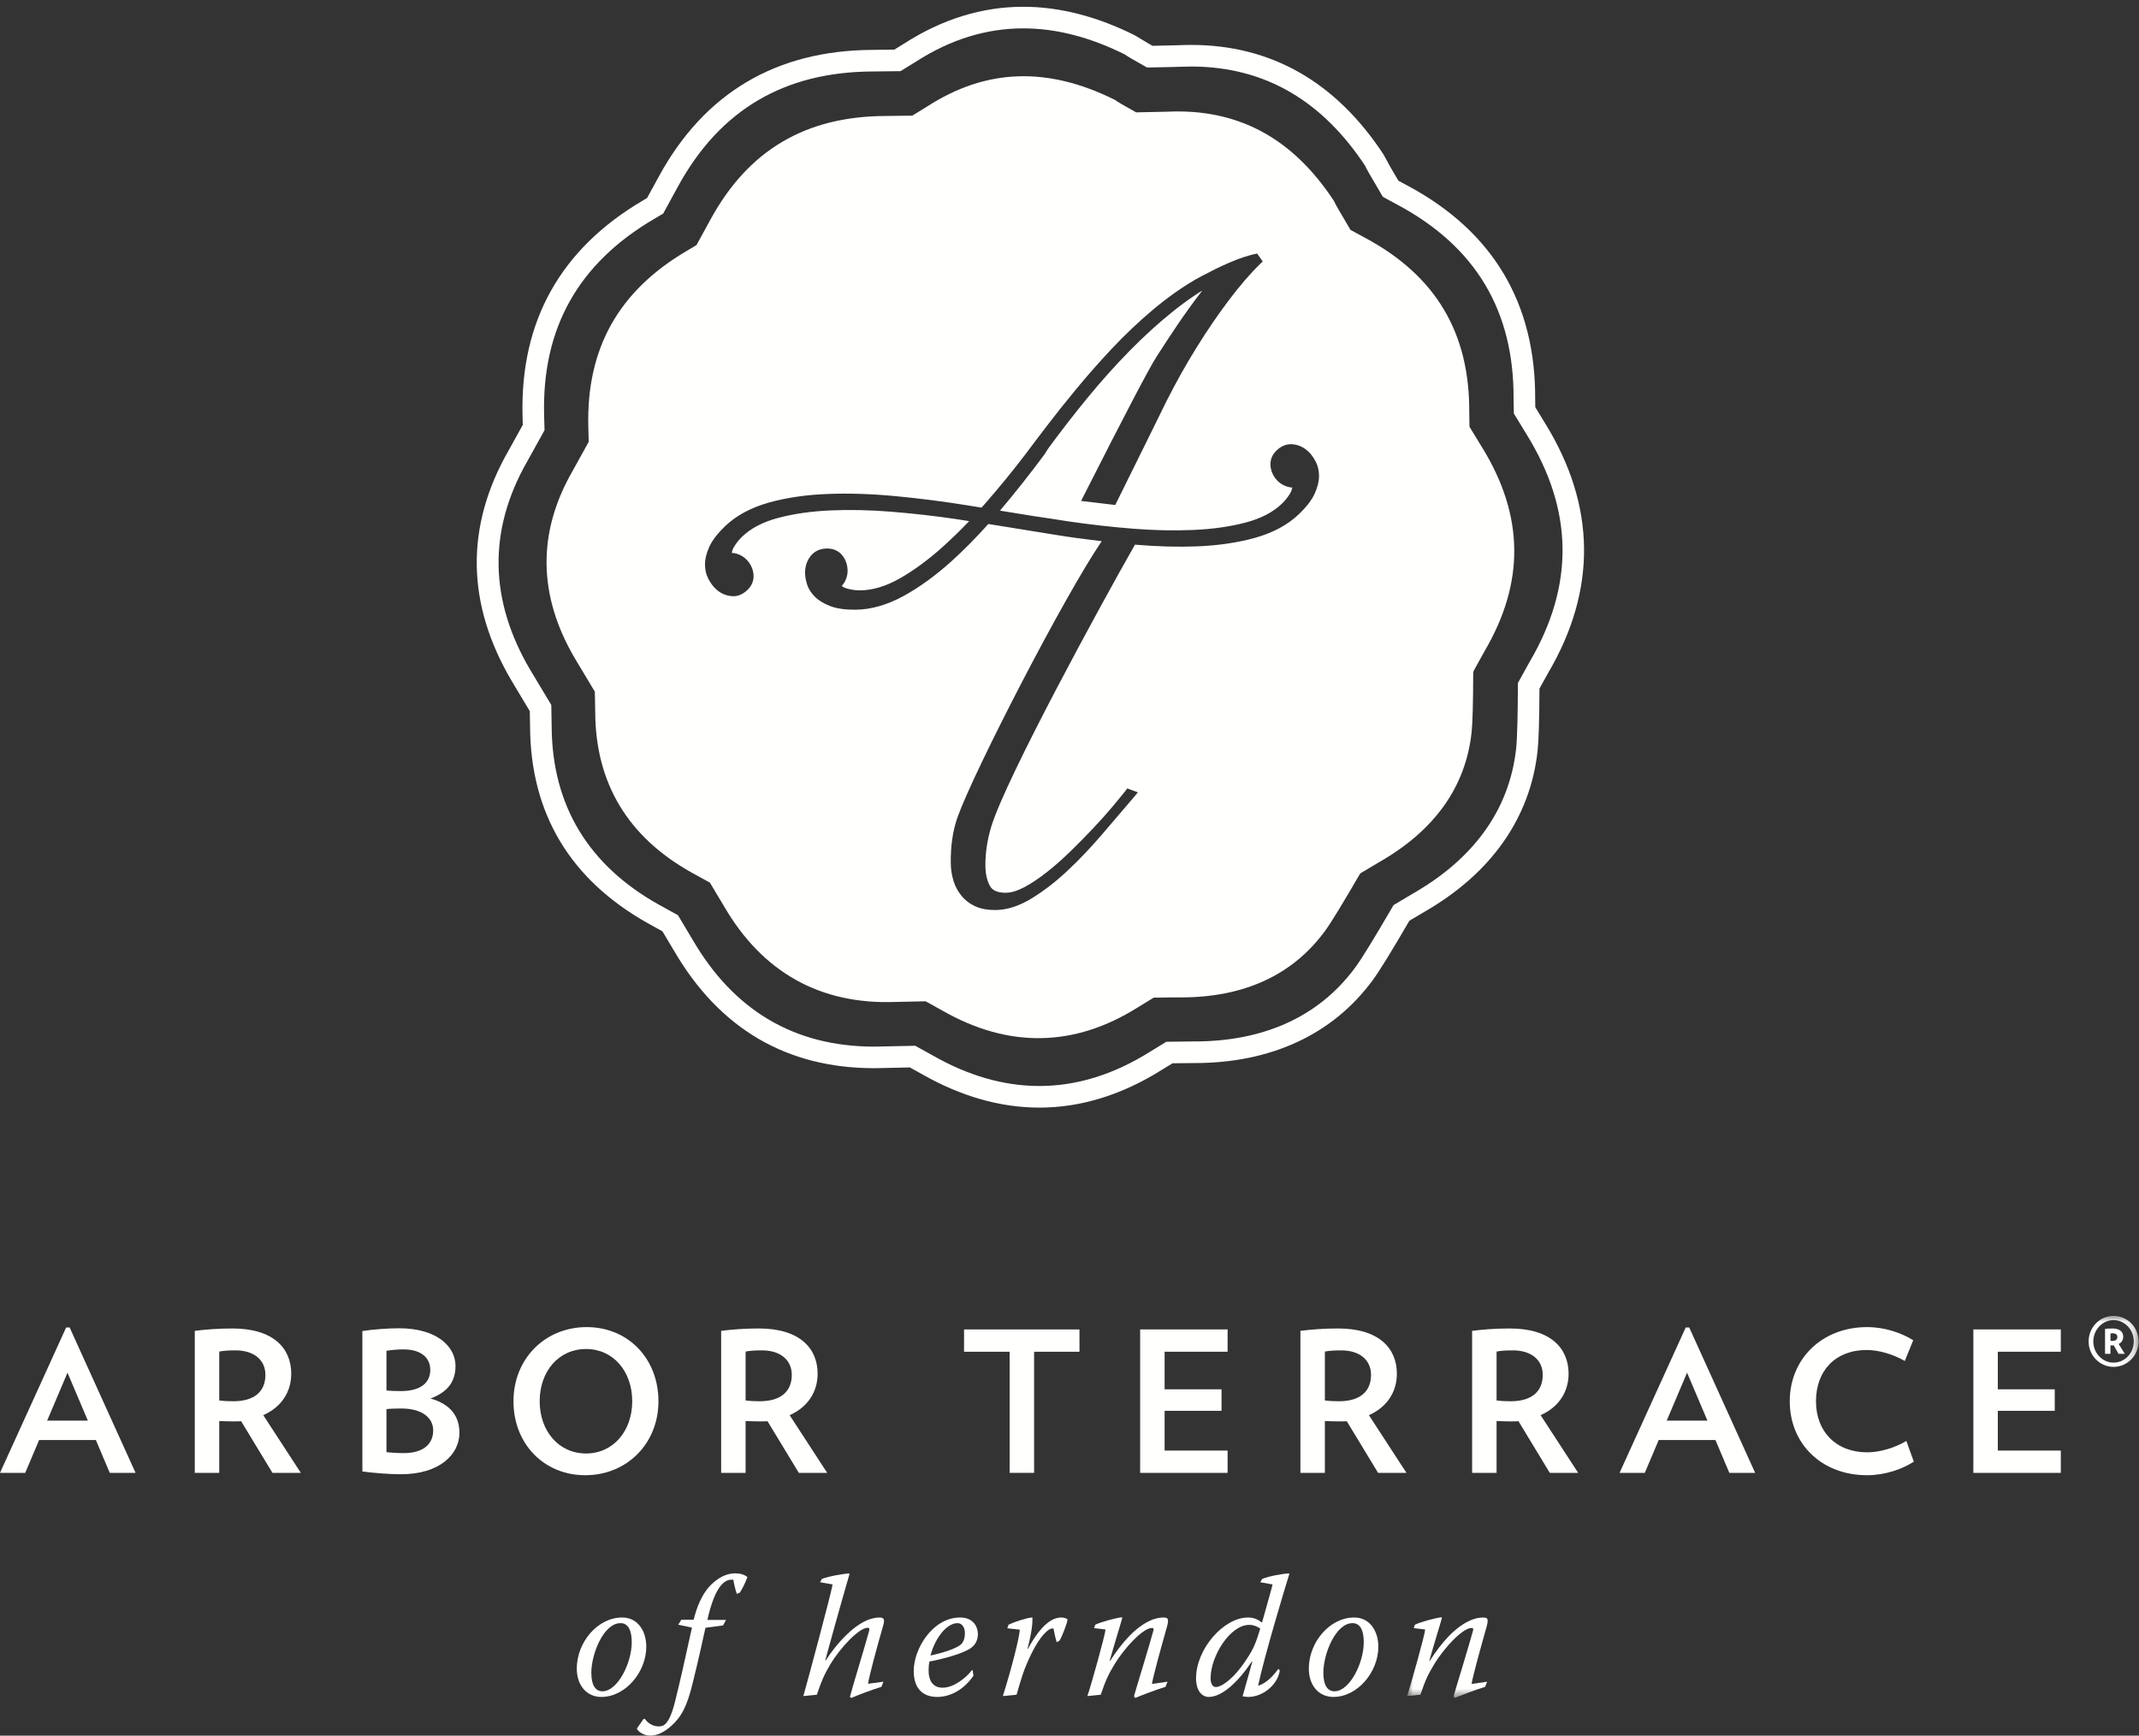 <svg height="142" viewBox="0 0 175 142" width="175" xmlns="http://www.w3.org/2000/svg" xmlns:xlink="http://www.w3.org/1999/xlink"><rect x="0" y="0" width="175" height="142" fill="#333333" stroke="none"/><mask id="a" fill="#fff"><path d="m0 0h59.845v31.261h-59.845z" fill="#fff" fill-rule="evenodd"/></mask><g fill="#fffffe" fill-rule="evenodd"><path d="m83.717.554c-3.365 0-6.642 1.013-9.743 3.009-.123.079-.4.251-.805.497-1.002.012-1.654.02-1.801.022-7.855.04-13.728 3.516-17.453 10.335l-.975 1.783c-.169.103-.285.17-.33.197-6.741 3.956-10.056 9.879-9.858 17.604l.019.763c-.594 1.083-1.01 1.833-1.149 2.074-3.568 6.21-3.488 12.557.242 18.874.168.285.711 1.187 1.481 2.47.013.62.021 1.051.022 1.233.03 7.123 3.269 12.545 9.628 16.115.179.101.6.334 1.203.666.506.839.846 1.412.95 1.591 3.709 6.375 9.216 9.606 16.374 9.606.286 0 .573-.004.861-.016.229-.008.975-.023 2.059-.045.512.285.86.477.992.551 3.18 1.815 6.41 2.736 9.6 2.736 3.391 0 6.761-1.041 10.014-3.087.125-.077.432-.268.881-.54.86-.011 1.446-.017 1.647-.017h.146c6.276 0 11.319-2.344 14.582-6.777.545-.741 1.53-2.334 3.004-4.868.656-.392 1.088-.65 1.219-.724 5.465-3.134 8.67-7.689 9.269-13.168.094-.847.143-2.515.153-5.101.39-.707.638-1.158.701-1.262 4.004-6.805 3.93-13.673-.221-20.415-.076-.122-.369-.605-.82-1.343-.006-.343-.01-.568-.01-.642.047-7.854-3.445-13.724-10.381-17.454-.091-.049-.375-.202-.81-.437-.262-.446-.463-.787-.614-1.048l-.609-1.107c-3.908-5.941-9.201-8.953-15.734-8.953-.334 0-.672.008-1.016.023-.156.009-.66.022-2.14.05-.139-.079-.264-.149-.372-.212l-1.086-.651c-3.095-1.548-6.164-2.332-9.12-2.332zm0 1.767c2.757 0 5.538.751 8.331 2.145-.003.032.68.429 1.797 1.058 1.407-.026 2.387-.046 2.674-.06.315-.013.623-.021.932-.021 6.203 0 10.845 2.969 14.259 8.155-.025.033.536.998 1.426 2.504.684.371 1.125.612 1.246.676 6.358 3.418 9.495 8.662 9.45 15.885 0 .107.007.525.023 1.168.592.971.98 1.609 1.07 1.754 3.809 6.185 3.889 12.33.202 18.595-.073.125-.415.741-.942 1.7-.008 2.5-.047 4.468-.144 5.365-.575 5.254-3.741 9.16-8.393 11.83-.158.088-.746.441-1.637.975-1.404 2.417-2.551 4.317-3.131 5.101-3.128 4.248-7.808 6.054-13.158 6.054-.041 0-.078 0-.117 0-.008 0-.019 0-.029 0-.24 0-1.018.012-2.151.026-.685.418-1.156.703-1.318.806-2.994 1.883-6.025 2.813-9.073 2.813-2.899 0-5.815-.838-8.725-2.5-.167-.096-.677-.379-1.427-.791-1.358.023-2.297.041-2.563.053-.267.007-.533.017-.797.017-6.541 0-11.501-2.98-14.847-8.732-.121-.207-.563-.946-1.207-2.02-.818-.449-1.393-.767-1.607-.888-5.657-3.176-8.7-8.029-8.727-14.582-.002-.229-.013-.846-.03-1.732-.896-1.49-1.535-2.548-1.719-2.864-3.318-5.617-3.515-11.377-.232-17.093.157-.274.668-1.196 1.397-2.519-.018-.665-.029-1.109-.033-1.244-.182-7.158 2.843-12.43 8.985-16.034.083-.047.351-.206.759-.45.66-1.212 1.105-2.026 1.205-2.209 3.453-6.322 8.748-9.378 15.913-9.414.166-.002 1.016-.011 2.296-.027.647-.394 1.089-.665 1.256-.773 2.892-1.861 5.823-2.727 8.786-2.727z"/><path d="m107.656 37.796c-.16-.31-.334-.565-.52-.76-.369-.385-.801-.612-1.283-.677-.518-.075-.992.095-1.406.489-.375.356-.547.799-.5 1.28.041.45.23.854.562 1.201.209.217.471.377.78.478.146.049.322.086.431.075-.019.156-.07.308-.154.455-.189.324-.422.621-.699.883-.713.684-1.699 1.197-2.93 1.524-1.258.336-2.687.542-4.248.612-1.58.072-3.275.037-5.012-.102-1.744-.14-3.517-.341-5.269-.597-.729-.117-1.639-.258-2.861-.436l-2.734-.443c1.244-1.473 2.47-3.021 3.657-4.623l.276-.443c1.041-1.421 2.129-2.825 3.232-4.169 1.108-1.349 2.256-2.632 3.414-3.813 1.16-1.184 2.367-2.284 3.592-3.265.549-.441 1.107-.853 1.67-1.233 0 0 .771-.534.68-.417-1.426 1.831-2.569 3.599-3.692 5.336-.619.954-2.633 4.801-5.99 11.432l-.203.402 2.795.33 2.281-4.612c.961-1.954 1.789-3.644 1.926-3.91.773-1.529 1.597-2.999 2.451-4.369.848-1.369 1.736-2.669 2.639-3.867.896-1.189 1.763-2.193 2.574-2.979l.195-.187-.459-.643c-1.437.268-3.105 1.088-4.562 1.855-1.348.71-2.797 1.757-3.983 2.756-1.17.987-2.302 2.061-3.365 3.193-1.064 1.136-2.039 2.244-2.898 3.291-.901 1.091-1.702 2.095-2.379 2.985-.701.917-1.285 1.684-1.746 2.309-1.042 1.369-2.172 2.75-3.359 4.108-.086.098-.171.191-.258.286l-1.047-.169c-1.989-.322-3.988-.58-5.944-.766-1.987-.189-3.872-.251-5.598-.181-1.758.066-3.375.303-4.806.703-1.462.412-2.663 1.057-3.57 1.921-.624.598-1.059 1.163-1.298 1.682-.239.53-.36 1.014-.36 1.442 0 .441.088.832.258 1.161.16.308.335.563.522.759.365.383.798.611 1.273.676.521.088 1.002-.091 1.418-.489.373-.357.545-.8.496-1.278-.039-.448-.229-.853-.562-1.201-.206-.216-.469-.377-.778-.479-.146-.049-.291-.073-.429-.073h-.002c.019-.16.071-.311.156-.457.184-.32.418-.619.697-.883.719-.687 1.703-1.199 2.928-1.523 1.261-.337 2.692-.543 4.252-.614 1.568-.072 3.256-.037 5.009.104 1.776.144 3.549.344 5.271.598.322.05.691.108 1.103.172-.749.787-1.504 1.519-2.247 2.181-1.165 1.037-2.332 1.888-3.47 2.529-1.106.623-2.17.944-3.218.956-.353 0-.72-.053-1.059-.149-.168-.047-.309-.117-.431-.217.1-.097.185-.215.255-.351.153-.291.229-.592.224-.891-.004-.476-.149-.898-.431-1.254-.299-.369-.725-.565-1.252-.565-.574.006-1.028.218-1.35.63-.3.384-.449.847-.445 1.384.004.272.056.577.157.906.108.36.321.7.626 1.008.299.308.725.571 1.265.782.509.199 1.182.299 1.999.299h.105c1.248-.012 2.561-.389 3.896-1.116 1.299-.711 2.624-1.67 3.932-2.851.98-.883 1.992-1.907 3.015-3.046l5.476.886c1.124.183 2.305.346 3.692.511l.107.012c-3.06 4.477-10.415 18.742-11.782 22.541-.4 1.113-.586 2.356-.568 3.801.008.504.08.984.216 1.428.137.459.362.878.664 1.242.305.371.688.662 1.139.865.433.197.966.298 1.584.298h.052c.944-.007 1.937-.325 2.948-.944.988-.6 1.978-1.364 2.943-2.268.97-.91 1.929-1.918 2.851-2.998l2.639-3.088.273-.328-.867-.324-.129.173c-.262.331-.619.766-1.095 1.334-.436.522-.963 1.112-1.567 1.754-.578.612-1.199 1.245-1.846 1.874-.644.63-1.298 1.208-1.945 1.716-.639.504-1.263.922-1.853 1.237-.562.294-1.058.445-1.508.449-.663 0-1.087-.182-1.293-.557-.238-.432-.364-.976-.372-1.621-.014-1.057.15-2.15.485-3.25 1.212-3.969 9.047-18.303 11.607-22.796l.149-.259.103.012c1.791.145 3.42.191 4.915.133 1.759-.067 3.376-.303 4.808-.703 1.461-.41 2.66-1.056 3.566-1.92.625-.596 1.063-1.162 1.301-1.681.239-.527.36-1.013.36-1.442 0-.441-.086-.831-.258-1.162zm-34.377 44.177c-6.162.234-10.892-2.41-14.039-7.821-.111-.191-.517-.871-1.111-1.859l-.047-.08-.084-.045c-.746-.41-1.273-.703-1.473-.813-5.168-2.904-7.803-7.305-7.827-13.078-.001-.207-.012-.779-.03-1.596l-.001-.093-.048-.079c-.819-1.363-1.405-2.334-1.574-2.623-3.032-5.139-3.105-10.297-.211-15.332.145-.252.613-1.1 1.283-2.318l.047-.08-.031-1.237c-.164-6.405 2.474-11.119 8.07-14.402.074-.041.32-.19.697-.414l.082-.049 1.153-2.107c3.092-5.661 7.767-8.425 14.297-8.458.152 0 .932-.011 2.107-.026h.094l.083-.049c.596-.365 1.006-.615 1.157-.713 4.817-3.101 9.834-3.273 15.345-.527.211.162.674.422 1.653.974l.082.045.095-.002c1.295-.021 2.2-.042 2.463-.053 5.748-.263 10.215 2.121 13.625 7.303.131.304.489.909 1.305 2.285l.049.084 1.228.666c5.75 3.092 8.528 7.759 8.487 14.262-.002.099.005.488.017 1.082l.002.095 1.035 1.692c3.444 5.593 3.504 11.055.182 16.698-.07.118-.383.685-.867 1.569l-.045.166c-.006 2.502-.051 4.147-.133 4.887-.482 4.439-3.016 8.003-7.525 10.589-.141.082-.688.406-1.508.896l-.076.047-.047.078c-1.416 2.439-2.373 4.004-2.85 4.649-2.644 3.596-6.611 5.418-11.789 5.418h-.105c-.192-.01-.916.002-2.01.019h-.094l-.082.049c-.633.385-1.064.651-1.215.742-5.193 3.268-10.567 3.362-15.971.282-.153-.086-.625-.35-1.312-.729l-.083-.047-.092.004c-1.251.024-2.114.041-2.358.049z"/><path d="m5.522 112.306-1.665 3.921h3.33zm3.458 8.195-1.137-2.688h-4.642l-1.137 2.688h-2.064l5.41-11.892h.288l5.394 11.892z"/><path d="m19.282 110.481c-.481 0-.945.016-1.345.096v4.001c.368.049.768.065 1.152.065 1.745 0 2.625-.817 2.625-2.16 0-1.186-.896-2.002-2.432-2.002zm3.009 10.02-2.562-4.225c-.208.015-.399.015-.623.015-.385 0-.785-.015-1.169-.031v4.241h-2.001v-11.62c.929-.113 1.905-.193 3.089-.193 3.33 0 4.802 1.617 4.802 3.698 0 1.521-.832 2.753-2.288 3.394l3.073 4.721z"/><path d="m32.833 115.235c-.416 0-.944.016-1.216.049v3.521c.4.048.881.08 1.425.08 1.6 0 2.4-.753 2.4-1.857 0-1.008-.88-1.793-2.609-1.793zm.177-4.834c-.497 0-.993.049-1.393.112v3.249c.288.033.688.049 1.184.049 1.697 0 2.402-.752 2.402-1.729 0-.976-.721-1.681-2.193-1.681zm-.193 10.213c-.992 0-2.16-.096-3.169-.225v-11.492c.865-.129 2.049-.225 3.009-.225 3.09 0 4.61 1.505 4.61 3.074 0 1.233-.576 2.129-2.049 2.672 1.713.481 2.369 1.522 2.369 2.819 0 1.744-1.616 3.377-4.77 3.377z"/><path d="m47.947 110.369c-2.241 0-3.793 1.825-3.793 4.274 0 2.433 1.552 4.273 3.793 4.273 2.225 0 3.778-1.84 3.778-4.273 0-2.449-1.553-4.274-3.778-4.274zm-.064 10.325c-3.393 0-5.874-2.577-5.874-6.051 0-3.489 2.593-6.067 5.986-6.067 3.394 0 5.875 2.578 5.875 6.067 0 3.474-2.594 6.051-5.987 6.051z"/><path d="m62.346 110.481c-.48 0-.945.016-1.345.096v4.001c.369.049.769.065 1.153.065 1.744 0 2.625-.817 2.625-2.16 0-1.186-.896-2.002-2.433-2.002zm3.009 10.02-2.561-4.225c-.208.015-.4.015-.624.015-.384 0-.784-.015-1.169-.031v4.241h-2.001v-11.62c.929-.113 1.905-.193 3.09-.193 3.33 0 4.802 1.617 4.802 3.698 0 1.521-.832 2.753-2.289 3.394l3.073 4.721z"/><path d="m84.603 110.593v9.908h-2.001v-9.908h-3.729v-1.825h9.443v1.825z"/><path d="m93.28 120.501v-11.733h7.155v1.825h-5.154v3.073h4.658v1.761h-4.658v3.249h5.154v1.825z"/><path d="m109.738 110.481c-.481 0-.945.016-1.345.096v4.001c.368.049.769.065 1.152.065 1.746 0 2.625-.817 2.625-2.16 0-1.186-.895-2.002-2.432-2.002zm3.009 10.02-2.562-4.225c-.207.015-.399.015-.623.015-.385 0-.785-.015-1.169-.031v4.241h-2.001v-11.62c.929-.113 1.904-.193 3.09-.193 3.329 0 4.801 1.617 4.801 3.698 0 1.521-.832 2.753-2.288 3.394l3.073 4.721z"/><path d="m123.786 110.481c-.481 0-.945.016-1.345.096v4.001c.368.049.768.065 1.152.065 1.744 0 2.625-.817 2.625-2.16 0-1.186-.896-2.002-2.432-2.002zm3.008 10.02-2.56-4.225c-.209.015-.4.015-.625.015-.384 0-.783-.015-1.168-.031v4.241h-2.001v-11.62c.929-.113 1.905-.193 3.089-.193 3.33 0 4.803 1.617 4.803 3.698 0 1.521-.832 2.753-2.289 3.394l3.073 4.721z"/><path d="m138.026 112.306-1.665 3.921h3.33zm3.458 8.195-1.137-2.688h-4.642l-1.137 2.688h-2.065l5.411-11.892h.289l5.393 11.892z"/><path d="m152.751 120.694c-3.714 0-6.324-2.562-6.324-6.051 0-3.473 2.642-6.067 6.324-6.067 1.456 0 2.785.465 3.777 1.073l-.689 1.697c-.927-.529-2.08-.896-3.121-.896-2.577 0-4.145 1.712-4.145 4.193 0 2.465 1.616 4.178 4.193 4.178 1.04 0 2.257-.369 3.202-.928l.608 1.695c-.977.625-2.369 1.106-3.825 1.106"/><path d="m161.448 120.501v-11.733h7.155v1.825h-5.154v3.073h4.658v1.761h-4.658v3.249h5.154v1.825z"/><path d="m50.76 132.797c-1.359 0-2.381 2.48-2.381 4.063 0 1.092.392 1.512.911 1.512 1.232 0 2.395-2.297 2.395-4.02 0-.938-.28-1.555-.91-1.555zm.155-.462c1.218 0 1.96 1.05 1.96 2.396 0 2.045-1.681 4.103-3.683 4.103-1.107 0-1.99-.84-2.004-2.31 0-2.172 1.709-4.189 3.712-4.189z"/><path d="m56.751 132.518c.196-.813.63-2.172 1.569-2.998.658-.603 1.317-.799 1.835-.799.406 0 .77.112.995.309-.127.349-.421.994-.631 1.274l-.238.099c-.098-.282-.224-.772-.281-1.149-.042-.014-.084-.014-.139-.014-.477 0-1.317.307-1.989 3.292h1.526l-.238.448-1.443.196c-.336 1.498-.532 2.451-1.05 4.538-.462 1.905-.925 2.774-1.793 3.53-.616.532-1.163.756-1.667.756-.532 0-.966-.294-1.106-.574l.546-.784.098-.028c.322.462.77.63 1.134.63.392 0 .869-.07 1.373-2.128.393-1.598.686-2.859 1.359-5.954l-1.121-.238.252-.406z"/><path d="m65.724 138.764c.308-1.105.7-2.535 1.317-4.874.616-2.353.938-3.558 1.078-4.259l-1.023-.181.14-.266c.561-.225 1.85-.449 2.242-.449l.028.029c-.154.56-.701 2.367-1.989 7.073h.042c.966-1.47 2.185-2.76 3.376-3.278.266-.111.672-.224.98-.224.379 0 .518.084.322.729-.546 1.891-1.12 4.034-1.218 4.692l1.26-.168-.168.42c-.757.225-2.059.729-2.465.91l-.112-.084c.084-.391 1.33-4.482 1.569-5.392.056-.196.014-.266-.112-.266-.729 0-2.283 1.681-3.082 3.025-.49.827-.728 1.401-1.079 2.452z"/><path d="m78.326 132.797c-.813 0-1.793 1.108-2.199 2.649.616-.127 2.283-.547 2.605-1.037.14-.197.21-.463.21-.786 0-.546-.28-.826-.603-.826zm1.316 4.301c-.756 1.106-1.848 1.736-2.97 1.736-.924 0-1.89-.447-1.918-2.072-.028-1.821 1.526-4.427 3.796-4.427.952 0 1.442.603 1.456 1.372 0 .337-.126.702-.364.94-.518.616-2.815 1.148-3.599 1.289-.057.265-.071.475-.071.742 0 .729.281 1.4 1.149 1.4.952 0 1.947-.854 2.409-1.443h.042z"/><path d="m82.51 132.924c.504-.238 1.527-.574 1.933-.589l.028.029c.014.433-.07 1.259-.406 2.521h.042c1.163-2.143 2.101-2.55 2.718-2.55.238 0 .406.07.517.154-.013.267-.447 1.416-.671 1.752l-.225.111c-.084-.279-.168-.658-.252-1.106-.028-.014-.057-.014-.098-.014-.308 0-1.107.602-2.059 2.815-.294.658-.504 1.345-.868 2.606l-1.121.111c.756-2.408 1.345-4.775 1.387-5.434l-1.023-.113z"/><path d="m88.963 138.764c.309-.896 1.458-5.014 1.485-5.448l-.938-.113.098-.279c.42-.211 1.793-.589 2.186-.603l.027.029c-.084.35-.532 1.764-1.037 3.529h.043c.967-1.512 2.101-2.802 3.375-3.334.253-.111.631-.21.98-.21.406 0 .463.126.281.798-.518 1.822-1.107 3.965-1.218 4.637l1.274-.182-.168.42c-.743.225-2.087.742-2.479.91l-.098-.139c.084-.336 1.344-4.427 1.582-5.351.057-.168.014-.238-.111-.238-.742 0-2.242 1.638-3.026 2.914-.519.853-.757 1.344-1.163 2.549z"/><path d="m102.21 132.938c-1.597 0-3.166 2.592-3.166 4.355 0 .491.182.729.434.729.448 0 1.457-.645 2.507-2.269.56-.841.743-1.26 1.121-2.507-.238-.182-.561-.308-.883-.308zm1.05-3.754c.533-.225 1.696-.449 2.2-.449l.027.029c-.336 1.078-2.017 6.625-2.549 9.118l.027.028c.897-.308 1.457-1.176 1.625-1.373l.114.126c-.141 1.121-1.346 2.171-2.578 2.171-.182 0-.336-.027-.463-.055.182-.673.575-2.045.798-2.843h-.041c-1.149 1.709-2.452 2.898-3.531 2.898-.559 0-1.036-.517-1.036-1.526 0-2.367 2.228-4.973 4.259-4.973.447 0 .826.168 1.135.421.322-1.149.685-2.396.868-3.125l-1.009-.181z"/><path d="m110.651 132.797c-1.359 0-2.381 2.48-2.381 4.063 0 1.092.392 1.512.91 1.512 1.233 0 2.395-2.297 2.395-4.02 0-.938-.28-1.555-.91-1.555zm.154-.462c1.219 0 1.961 1.05 1.961 2.396 0 2.045-1.681 4.103-3.683 4.103-1.108 0-1.991-.84-2.004-2.31 0-2.172 1.709-4.189 3.713-4.189z"/><g transform="translate(115.115 107.657)"><path d="m0 31.107c.307-.896 1.457-5.014 1.485-5.448l-.939-.113.098-.279c.42-.211 1.793-.589 2.185-.603l.028.029c-.084.35-.532 1.764-1.036 3.529h.041c.967-1.512 2.102-2.802 3.377-3.334.252-.111.63-.21.981-.21.406 0 .461.126.279.798-.518 1.822-1.106 3.965-1.219 4.637l1.275-.182-.168.42c-.742.225-2.087.742-2.479.91l-.099-.139c.084-.336 1.346-4.427 1.584-5.351.055-.168.014-.238-.113-.238-.742 0-2.24 1.638-3.025 2.914-.518.853-.756 1.344-1.162 2.549z" mask="url(#a)"/><path d="m57.551 2.039c.072.011.12.011.168.011.251 0 .396-.12.396-.336 0-.179-.133-.287-.372-.287-.072 0-.132 0-.192.012zm-.444-.972c.168-.023.384-.036.6-.036.611 0 .888.288.888.672 0 .252-.132.492-.373.599l.504.804h-.515l-.396-.695c-.049.011-.084.011-.108.011-.036 0-.084 0-.156-.011v.695h-.444zm2.351 1.031c0-.959-.732-1.751-1.655-1.751-.912 0-1.656.792-1.656 1.751 0 .948.744 1.728 1.656 1.728.923 0 1.655-.792 1.655-1.728zm-3.695 0c0-1.163.913-2.098 2.04-2.098 1.139 0 2.05.935 2.05 2.098 0 1.128-.911 2.075-2.05 2.075-1.127 0-2.04-.935-2.04-2.075z" mask="url(#a)"/></g></g></svg>